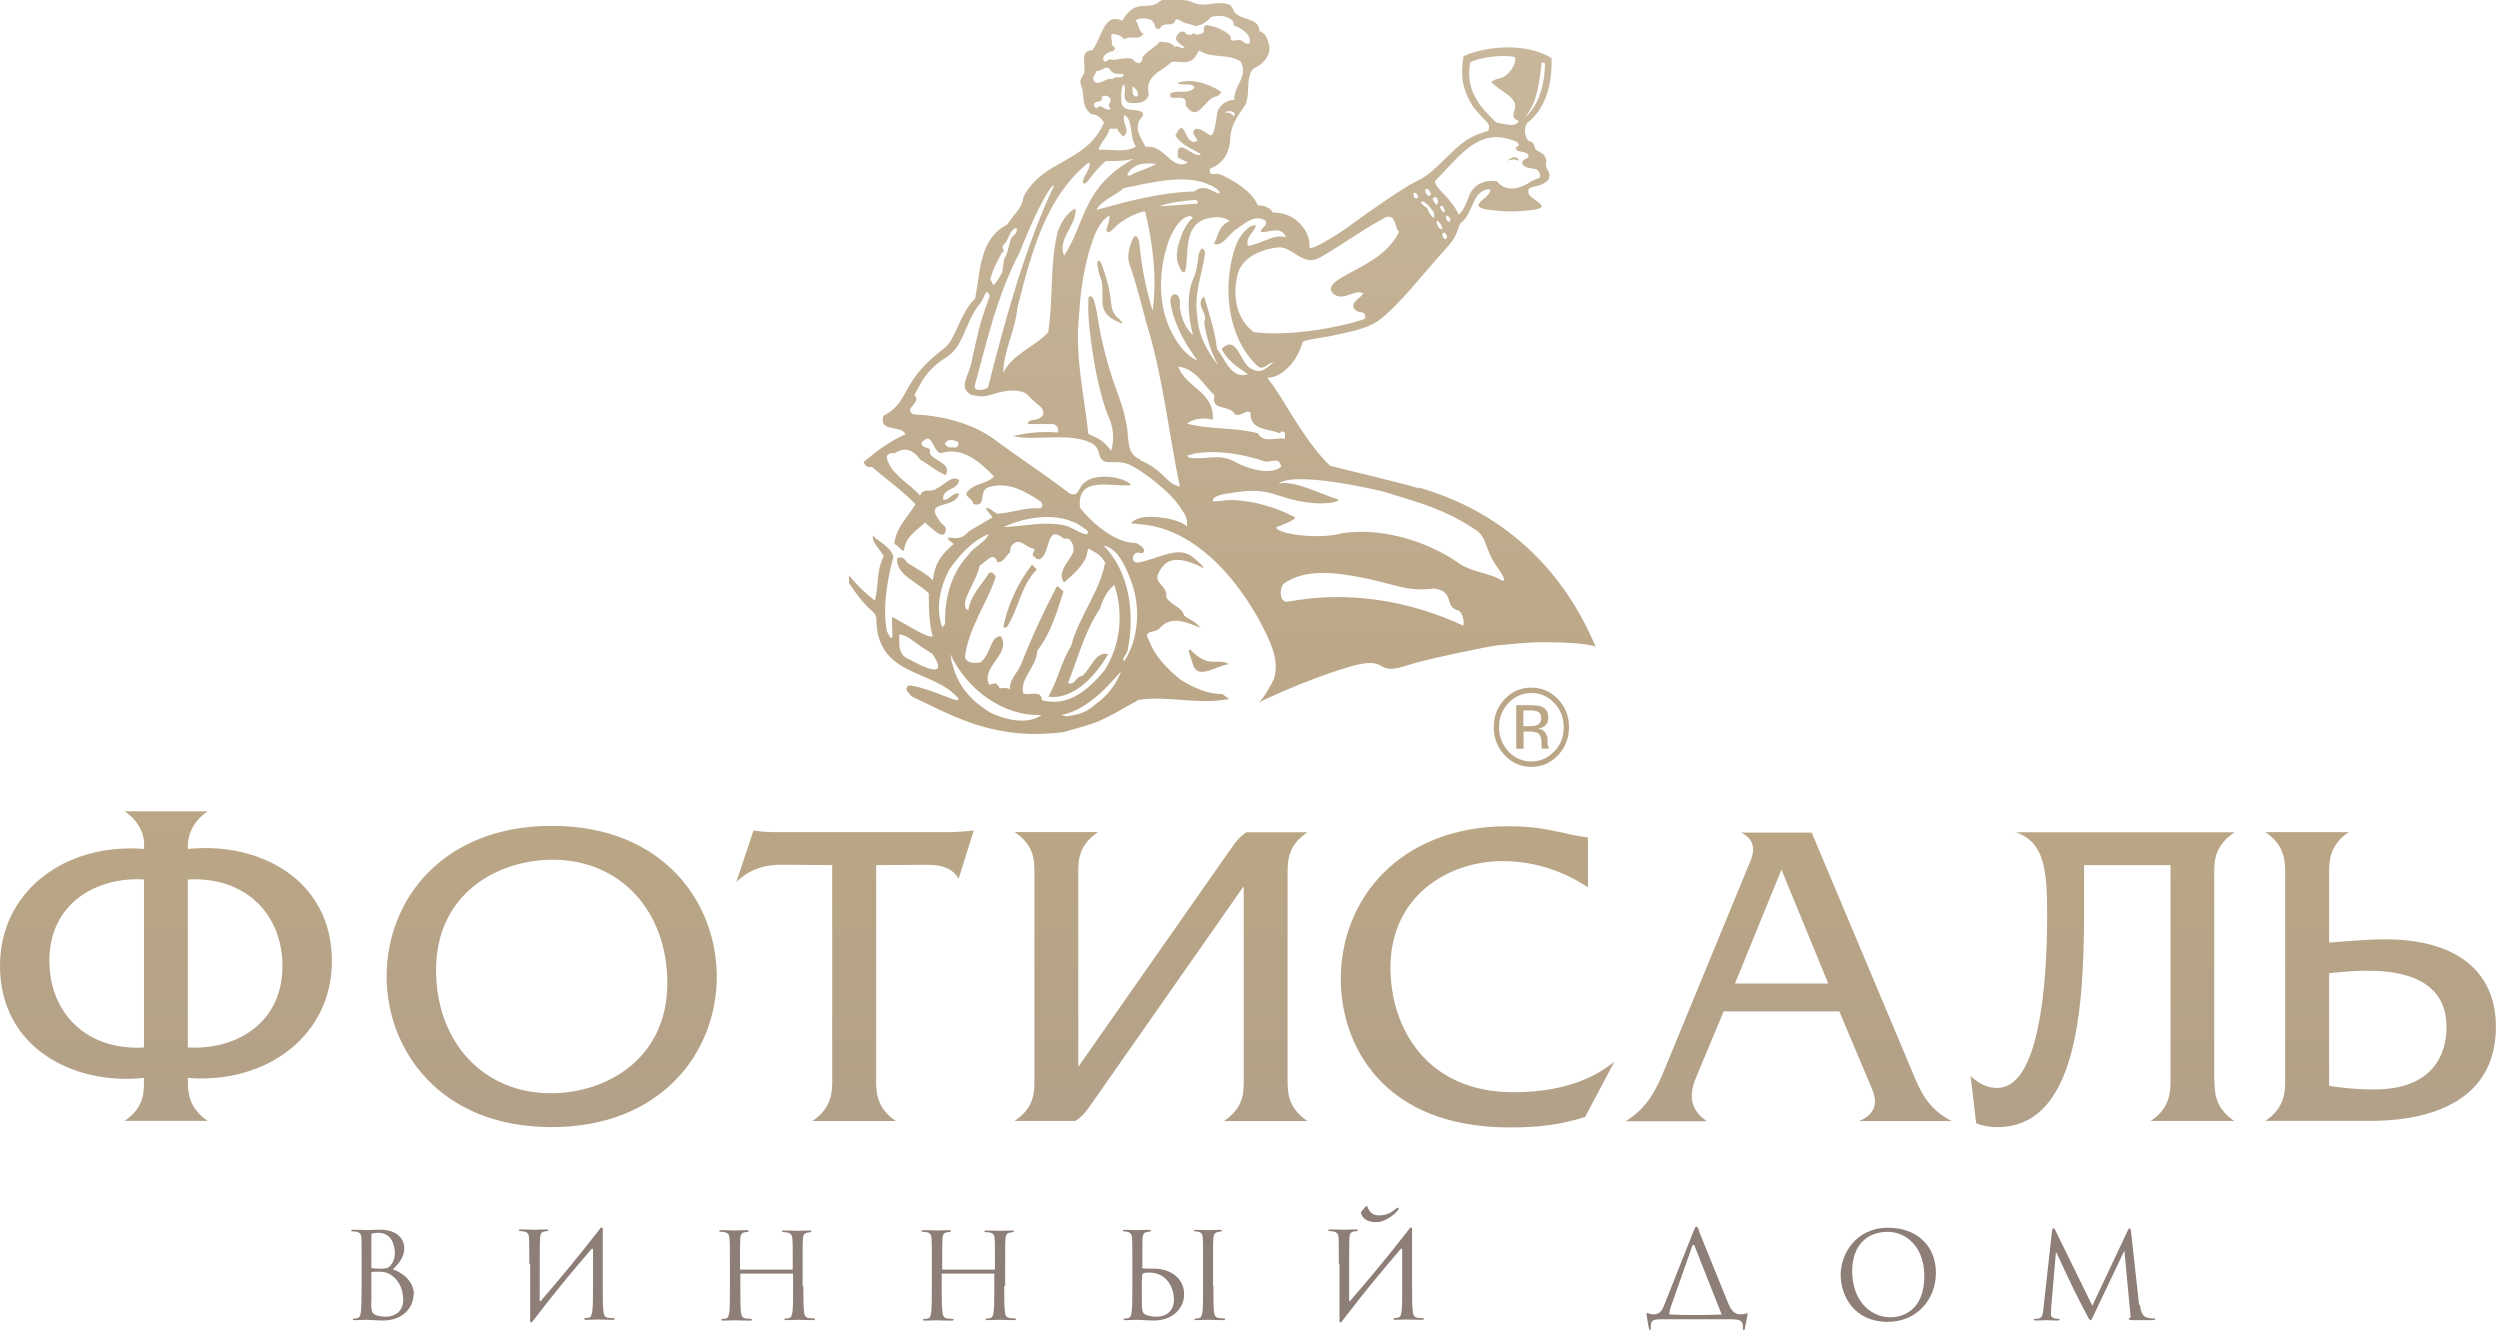 <svg width="228" height="122" viewBox="0 0 228 122" xmlns="http://www.w3.org/2000/svg"><title>Лого Фотисаль</title><defs><linearGradient x1="50%" y1="0%" x2="50%" y2="100%" id="a"><stop stop-color="#C9B89D" offset="0%"/><stop stop-color="#BAA585" offset="100%"/></linearGradient><linearGradient x1="50%" y1="0%" x2="50%" y2="100%" id="b"><stop stop-color="#BBA785" offset="0%"/><stop stop-color="#B2A089" offset="100%"/></linearGradient></defs><g fill="none" fill-rule="evenodd"><path d="M140.162 66.14c-.142.064-.347.092-.624.092h-.606v-1.44h.572c.366 0 .633.05.803.147.166.1.25.29.25.58 0 .3-.137.51-.395.61zm.99 1.89c-.006-.105-.012-.207-.012-.294v-.294c0-.2-.065-.405-.2-.614-.14-.212-.357-.335-.655-.386.237-.047.418-.104.55-.192.243-.17.366-.43.366-.783 0-.502-.19-.84-.58-1.01-.22-.093-.56-.14-1.02-.14h-1.32v3.967h.67v-1.566h.53c.36 0 .6.045.75.128.24.147.36.452.36.91v.316l.02.127v.04c.01.01.01.03.01.04h.63l-.02-.05c-.01-.04-.02-.11-.03-.21zm.593.494c-.572.613-1.267.92-2.087.92-.827 0-1.52-.307-2.097-.92-.56-.61-.85-1.347-.85-2.213 0-.86.29-1.59.86-2.19.58-.61 1.28-.92 2.09-.92.82 0 1.52.31 2.09.92.58.61.86 1.34.86 2.2 0 .87-.28 1.61-.86 2.22zm-2.087-5.817c-.95 0-1.76.35-2.426 1.053-.67.703-1 1.557-1 2.55 0 1.005.327 1.858.994 2.565.667.713 1.48 1.063 2.432 1.063.95 0 1.762-.35 2.432-1.063.667-.707 1.005-1.565 1.005-2.564 0-.99-.338-1.85-1.005-2.55-.67-.7-1.482-1.05-2.432-1.05zM134.55 48.3c1.166.774.73 1.63 2.043 3.49 1.306 1.86 0 .935 0 .935-1.067-.5-2.513-.61-3.61-1.4-2.16-1.543-6.466-3.348-10.64-2.683-1.93.57-5.96.09-5.948-.567 0 0 2.158-.74 1.645-.948-.403-.134-1.048-.65-3.536-1.27-2.65-.456-2.432-.173-3.867-.13-.194-.47 1.106-.723 1.38-.723 4.163-.74 3.944.455 7.545.853.723.11 2.506.048 2.506-.29-1.783-.563-3.877-1.74-5.458-1.477 1.676-1.193 9.565.743 9.565.743 3.244 1.023 5.455 1.533 8.376 3.468zm-1.08 8.76c-4.92-2.26-10.37-3.228-15.996-2.192-.79.145-.808-1.13-.445-1.6 2.05-1.507 5-1.043 7.75-.48l2.9.722c1.22.322 2.41.254 3.13.16 1.97.322.79 1.646 2.22 2.02.35.19.52.9.43 1.37zM108.5 41.74c-.575-.28.163-.216.39-.37 2.146-.384 4.603.077 6.497.72.347.066.968-.238 1.272.02l.21.417c-1.01.968-3.33.088-4.17-.37-1.58-.875-2.5-.187-4.21-.417zm-1.034-8.295c1.572.142 2.33 1.732 3.293 2.597-.35 1.518 1.37.798 1.85 1.736.61.29 1.02-.507 1.44-.143-.07 1.663 1.71 1.44 2.67 1.88.07-.078.14-.217.28-.15.34.072.13.435.2.653-.83-.146-2 .432-2.47-.504-2.27-.58-4.19-.293-6.46-.87.54-.504 1.64-.577 2.33-.36.21-2.53-2.4-2.887-3.15-4.84zm-3.474 8.46c-1.43-.56-.925-2.125-1.343-3.573-.43-2.3-1.13-2.774-2.22-7.59-.27-1.18-.48-3.453-.86-3.678-.39-.217-.31.453-.31.453-.13 2.064.73 7.983 1.9 10.63.39.896.48 1.997.18 2.964-.93-1.21-1.35-1.15-2.09-1.54-.31-3.28-1.22-6.89-.86-10.5.11-1.83.27-3.69.92-6.08.37-1.06.5-1.86 1.29-2.86l.55-.51c.18.65-.49 1.35-.13 1.53.23.15.48-.35 1.12-.82.27-.18 1.32-.93 2.3-1.06.67 2.78 1.11 6.04.68 9.07-.55-1.86-.97-3.61-1.22-6.28-.17-.55-.31-.68-.56-.35-.31.71-.62 1.61-.31 2.45.67 1.87 1.1 3.8 1.65 5.73 1.4 4.64 1.95 9.85 2.93 14.49-1.28-.26-1.45-1.51-3.67-2.43zm-5.88-22.89c-.86.32-1.442 1.525-1.653 2.123-.74 3.098-.38 5.993-.86 9.152-1.29 1.417-3.31 1.995-4.1 3.735 0-1.995 1.1-3.864 1.28-5.928 1.23-4.83 2.51-10.05 6.49-13.27.3.126-.05.677-.17.933-.26.45-.44.814-.28.987 0 0 .14.03.31-.148.16-.18.99-1.33 1.72-1.91 1.04 0 1.59 0 2.51-.19-4.64 2.57-4.35 5.79-6.31 8.82-.67-1.55 1.22-2.84 1.04-4.32zM90.107 35.32c-.24.258-1.263.418-1.227-.092 1.01-3.603 1.965-8.136 4.123-12.24 0 0 1.405-3.646 2.6-5.522.435-.692.518-.525.518-.525-2.69 5.74-4.48 12.33-6.01 18.38zm1.256-12.245c.095-.106.153-.147.2-.147-.08-.233-.26-.493.027-.657.46-.49.507-1.39 1.124-1.48.097.46-.22.63-.475.88-.25.65-.3 1.39-.66 1.97-.05.33-.12.74-.19 1.24-1.16 2.07-.76.48-1.09.71.13-.88.78-1.95 1.05-2.51zm9.846-11.34h.71c0 .297.35.446.48.74.84-.592-.14-1.183.14-1.997.84.444.42 1.997 1.06 2.886-.93.594-2.26.224-3.39.298.07-.595.84-1.187.98-1.928zm-1.18-1.848c-.09.025-.23-.17-.28-.29.02-.533.85-.098.74-.755.27-.29 1.06.024.71.536.01.045-.2.347.11.51-.42.434-.9-.606-1.3 0zm0-3.424c.46.075.92-.702 1.29 0 .08.103.2.21.48.258l.67.04c-.02.58-.76.05-1 .46-.62-.21-1.33.76-1.73.13-.14-.37.18-.6.27-.87zm1.38-1.745c.12-.074.16-.123.23-.17.19-.37-.24-.217-.23-.533.04-.41-.24-.878.11-.926.11.01.81.12.99.51.55-.44 1.31.17 1.77-.51-.47-.27-.4-.85-.72-1.24.28-.2 1.02-.24 1.38-.05.55.34.25 1.02.87.8.21-.68 1.26-.08 1.38-.75.21-.31.69.31 1.1.29.15.02.46.17.74.24.55-.07 1.03-.39 1.42-.83.62-.15 1.15-.14 1.65.11.23.13.47.31.41.65.47.18.72.31.94.52.71.5.58 1.11.43 1.16-.46.05-.6-.45-.99-.34-.28.05-.46.12-.67-.08.11-.12-.01-.29-.12-.41-.6-.49-1.27-.73-1.99-.87-.23-.05-.31.21-.35.29.19.51-.25.51-.6.58-.16.05-.22-.2-.39-.1-.09.19-.32.07-.51.1-.16-.23-.41-.37-.64-.23-.28.17-.43.59-.35.7.14.24.46.48.78.68-.28.26-.71-.28-.9 0-.28-.49-.87-.44-1.38-.51-.46.56-1.18.85-1.6 1.45.07.24-.1.44-.28.51-.24-.03-.46-.15-.55-.34-.72-.32-1.41.15-2.1 0-.21 0-.32.27-.56.17-.28-.56.4-.76.64-.92zm1.89 3.128c.17.19.62.472.44.946-.54.092-.45-.57-.45-.946zm9.31 1.246c-.68 0-1.48.516-1.6 1.225-.13.77-.26 2.19-.65 2.006-.29-.133-.77-.59-1.26-.59-.55.26-.12.642 0 .903l.12.193c-1.29.7-1.05-2.52-2.02-.46.54.84 1.52 1.22 2.32 1.68-.55.58-2.33-1.87-2.09.32.3.13.61.32.92.45-1.54.83-2.09-1.68-3.86-1.42-.37-.71-1.04-1.55-.56-2.45.12-.2.36-.32.31-.65-.56-.52-1.7.05-1.96-.91-.01-.1-.12-1.23.18-1.68.42.32-.31 1.41.54 1.67.74.06 1.54.06 1.78-.77-.43-1.74 1.17-2.07 2.08-2.97.8-.07 1.84.39 2.33-.78l.18-.26c1.05.77 2.7.25 3.8 1.03.67 1.35-.61 2.19-.61 3.41zm0 1.55s-.38-.307-.49-.343c-.11-.04-.43-.04-.43-.04s.17-.14.46-.13c.28.02.44.18.44.18v.32zm-9.8 5.28c.49-.97 1.5-1.11 2.63-.97-.62.39-1.91.732-2.21.97-.3.232-.43 0-.43 0zm7.6.97c.83.417.93.742.74.742-.4 0-1.27-.974-2.23-.168-3.12.067-6.06.905-8.93 1.675.48-.89 1.71-1.28 2.51-1.99 2.57-.52 5.72-1.34 7.9-.25zm-4.67 1.93c.85-.388 2.78-.565 3.18-.58.41-.017.31.322.31.322l-3.5.258zm6.38 1.35c-1.1.51-.99 1.42-1.42 2.063.79.322 1.32-.86 2.08-1.35.79-.52 1.59-1.357 2.63-.776.25.51-.43.64-.43 1.02.61.19 1.83-.65 2.32.52-1.1-.39-2.27.64-3.49.77-.25-.84.61-1.22.73-1.87-.68-.07-1.47.96-1.77 1.67-1.35 3.61-.92 8.5 1.9 11.14.55.51.91-.26 1.47-.32-.62.51-1.11 1.09-1.91.64-1.16-.39-1.34-3.29-2.81-1.87.43 1.02 1.53 1.74 2.39 2.31-1.48.52-2.09-1.35-2.82-2.32-.18-1.68-.74-3.22-1.17-4.77-.92.77.43 1.55 0 2.32.18 1.41.67 2.89 1.29 3.99-.92-1.16-1.78-2.64-1.9-4.32-.37-2.32.47-4.07.69-5.94 0 0-.13-.74-.44-.23-.3.49-.08 1.06-.56 2.43-.54 1.04-.72 2.97-.1 5.28-.49-.45-1.02-1.2-1.19-2.51 0-.52.05-1.09-.43-1.23-.84.14-.22 1.52-.18 1.94.7 1.98 1.22 2.7 2.2 4.12-.92-.39-1.66-1.31-2.17-2.25-2.19-3.84-.62-8.26-.35-8.91.51-1.07.8-1.47 1.35-1.85.18-.07.55-.33.74 0-.49.45-.59.73-.91 1.29-.42 1.14-.81 2.25-.26 3.25.08.14.11.31.25.38.25.11.25-.09.25-.09.37-1.55-.21-4.01 1.81-4.72.74-.23 1.7-.25 2.16.13zm8.31 3.29c2.02-1.16 3.92-2.577 6-3.678.92-.192.74.967 1.16 1.354-1.04 2.19-3.37 3.098-5.26 4.19-.31.2-1.54.9-.62 1.546.91.58 1.78-.517 2.63-.13-.13.387-1.57.98-.59 1.624.29.177.58-.012.76.375v.32c-2.18.796-7.02 1.66-10.16 1.227-1.59-1.16-1.98-3.323-1.47-5.284.56-2.143 3.49-2.454 3.86-2.45 1.28.064 2.14 1.805 3.67.905zM87.4 40.337c.06.323-.186.582-.492.45-.307.064-.555 0-.736-.318.243-.52.92-.33 1.228-.14zm11.848 8.158l-.097.218c-.49.065-1.28-.578-1.95-.773-1.9-.45-3.8.067-5.69.13 2.27-1.032 5.6-1.57 7.75.426zm1.493 2.99c-.42 2.382-2.38 4.83-3.05 7.412-.92 1.48-1.22 3.154-2.08 4.636 2.27.322 4.29-1.87 5.45-3.87-1.15-.32-1.58 1.356-2.38 2-.61 0-.54.84-1.28.645.92-2.32 1.53-4.77 2.94-6.828.18-.776.68-1.677 1.29-2.128.86 2.64.56 5.413-.86 7.732-1.53 1.87-3.36 3.412-5.75 2.77-.06-1.033-1.21-.322-1.71-.644-.3-1.354 1.22-2.382 1.29-3.868 1.23-1.607 1.78-3.478 2.39-5.412-.24-.127-.36-.45-.61-.45-1.22 2.32-2.32 4.707-3.25 7.086-.3.777-1.09 1.354-1.03 2.323-.25-.26-.68-.07-.98-.13.06-.2-.25-.32-.31-.45l-.61.13c-.74-1.74 2.14-2.84 1.04-4.45-1.04.19-.85 1.8-1.9 2.45-.49 0-1.04.12-1.34-.46.31-2.77 2.02-4.9 2.82-7.41-.18-.2-.31-.46-.61-.33-.67 1.09-1.71 2.06-1.9 3.41-.49-.13-.3-.9-.12-1.29.37-.91.92-1.74 1.16-2.78.5-.25 1.29-1.41 1.6-.32.55.07.8-.58 1.17-.9 0-.32.06-.58.31-.77.61-.58 1.23.45 1.9.45.06.26-.24.38-.12.64.19.12.31.39.62.32 1.04-.52.5-3.29 2.2-1.87h.43c.37.32.49.71.43 1.22-.43.9-1.53 1.87-.85 2.77.61-.52 1.656-1.42 2.02-2.33l.186-.77c.677.38 1.23.58 1.59 1.42zm2.32 1.255c.98 2.362.87 5.45-.54 7.57-.25-.258.25-.645.31-.966.68-3.222.25-7.15-2.2-9.597 1.29.255 1.95 1.794 2.44 2.994zm-2.78 11.2c-.96.775-1.29 1.163-3 1.39l-.5-.124c2.09-.383 3.95-2.193 5.46-3.993-.37 1.034-1.02 1.95-1.94 2.727zm-10.05 1.006c-1.25-.85-3.08-2.087-3.56-5.28 1.53 3.225 4.78 5.67 8.32 5.54-.97.713-2.7.74-4.76-.26zm-4.3-7.726c-.67-1.87-.12-3.935.74-5.414.92-1.29 2.14-2.575 3.49-3.094-.24.708-1.35 1.163-1.77 1.805-1.65 1.738-2.26 4.055-2.2 6.373l-.24.327zm-2.97 2.934c-1.02-.415-.95-1.136-.95-2.29.86.068 1.03.564 3 1.743 1.18 1.7.45 1.936-2.04.546zm46-42.565c.15-.06.19.06.31.19 0 0 .14.09 0 .25-.13.16-.3 0-.3 0s-.14-.39 0-.46zm.7.8s.17-.08.46.21c.24.23.64.7.65.8.1.39-.01.49-.09.43-.1-.06-.36-.48-.36-.48l-.01-.01c-.26-.67-.24-.37-.42-.54-.07-.07-.24-.23-.32-.29l.11-.14zm.37-1.15c.08-.08.28.05.37.22.1.17.11.18.07.31-.05.13-.24.14-.37-.06s-.15-.41-.07-.48zm.78.77c.17-.11.27.1.31.19.05.08.03.14 0 .26-.02.12-.04.41-.3 0-.26-.42-.16-.34 0-.45zm7.57-4.99c.2.14.2.27-.09.39-.22.34.33.39.7.48.38.09.4.25.4.25.09.27-.27.32-.34.38-.14.11-.27.23-.23.4.23.47.94.39 1.3.53.26.13.55.76.13.83 0 0-.45.15-.61.27-.75.49-2.13 1.18-3.14-.03-1.15-.13-2.05.3-2.49 1.26-.21.63-.52 1.37-.96 1.8-.79-1.64-2.11-2.32-2.19-3.05 2.5-2.54 4.11-5.09 7.55-3.56zm-4.3-7.35c1.12-.49 2.92-.7 4.08-.47.18.58-.46 1.57-1.12 1.86-.29.13-.79.13-1.03.45.92.9 2.44 1.36 2.14 2.46 0 0-.16.44-.13.62.05.31.51.46.51.46-.43.64-1.31.21-2.04.15-1.37-1.32-2.94-2.87-2.39-5.55zm-2.04 14.5c-.1-.11-.2-.19-.15-.43.06-.24.4.16.38.33-.02.17-.12.19-.23.09zm-.19 1.62c-.07.08-.37-.2-.3-.45 0 0 .11-.3.31 0s.07.36 0 .45zm-.33-2.99c.07.01.18.15.23.39.06.34-.26.09-.37-.17-.08-.2-.03-.26.15-.23zm-.28 2.02s-.24-.39-.21-.58c.04-.2.08-.1.19 0s.33.46.31.61c-.02.15-.28-.04-.28-.04zm8.3-10.79c.22-.4.75-1.14 1.06-4.37l.29.11s.14 3.25-1.82 4.96c0 0 .27-.33.48-.71zm-10.16 34.52c-.05-.15-7.69-1.94-8.1-2.08-2.56-2.52-4.37-6.47-5.72-8.02.98.01 1.67-.66 2.21-1.24.33-.4.75-1.05 1.04-2.05 1.05-.37 1.08-.12 4.83-1.03.73-.21 1.3-.39 2.03-.85 1.95-1.44 4.12-4.34 6.07-6.46 1.23-1.34 1.03-1.58 1.46-2.48 1.23-.84.99-3.03 2.69-3.09.24.77-2.26 1.48-.31 1.86 0 0 1.5.21 2.53.17.76-.04 2.5-.11 2.49-.46-.01-.36-1.24-.84-1.21-1.26-.19-.79 1.21-.29 1.88-1.26.23-.85-.47-.68-.23-1.65-.19-.78-.63-.68-1.01-1.04-.29-1.06-.5-.45-.77-.94-.22-.42-.28-.89 0-1.43 1.78-1.36 2.3-3.69 2.24-5.94-2.38-1.49-6.16-1.05-8.03-.17-.27 1.65-.12 2.72.47 3.9.46.92 1 1.37 1.32 1.76.35.35.69.54.47 1.14-.16.06-.71.24-.95.32-2.09.74-3.58 3.35-5.48 4.22-1.11.51-4.29 2.71-6.07 4.02-.55.45-3.31 2.26-3.8 2.13.12-1.57-1.26-3.05-2.83-3.2 0 0-.31-.07-.53-.02-.06-.3-.71-.72-1.34-.65-.62-1.36-2.02-2.13-3.25-2.77-.79-.33-1.1.19-1.16-.46 0-.15.12-.19.43-.32 1.1-.58 1.47-1.74 1.47-2.9.18-1.16.75-1.8 1.4-2.81.34-1.006.1-1.79.37-2.61.1-.704.66-.7 1.08-1.094.36-.313.77-.875.7-1.54-.12-.58-.31-1.227-.92-1.42 0-1.33-1.98-.903-2.37-1.92-.05-.11-.18-.45-.49-.53-1.07-.29-1.66.167-2.58.016-1.02-.16-.73-.47-2.29-.38-.22-.02-.9-.22-1.33.1-1.04.97-2.18-.4-3.44 1.775-1.72-.8-1.87 1.65-2.73 2.68-1.28.104-.48 1.393-.8 2.23-.1.19-.29.38-.29.62-.02.23.1.43.15.61.23.91-.06 1.51.7 2.27 0 0 .22.17.39.15.2-.02.72.36.91.75-1.65 3.73-5.51 3.284-7.35 6.76-.06 1.03-.98 1.68-1.46 2.515-2.57 1.29-2.45 4.32-2.94 6.77-1.4 1.29-1.78 3.79-2.81 4.51-4.23 3.21-2.994 4.83-5.564 6.18-.43 1.55 1.65.776 2.02 1.677-1.47.65-2.57 1.49-3.8 2.517.067.32.365.58.73.45 1.35 1.16 2.82 2.19 3.98 3.41-.73 1.224-1.774 2.11-1.93 3.655.25-.06.77.79.897.53.12-1.22 1.1-1.738 1.895-2.51l.92.772c.25.19.8.64.98 0 .12-.457-.36-.587-.55-.91-1.53-2.06 1.35-.96 1.78-2.51-.68-.13-.985.77-1.473.51 0-1.09 1.35-.77 1.475-1.74-.68-.514-1.41.52-2.09.78-.428.39-1.227-.13-1.47.645-.92-1.097-2.75-1.94-3.06-3.54.123-.33.43-.39.73-.33.863-.58 1.654-.39 2.33.58.68.385 1.53 1.093 2.33 1.42.55-1.1-.98-1.23-1.47-2 .242-.77-.74-.26-.74-.97 1.043-1.16.98.832 1.773.96 1.97-.65 3.68.9 4.84 2.13-.67.7-1.65.57-2.323 1.28-.62.514.43.71.43 1.223 1.34.382.36-1.29 1.47-1.55 1.77-.52 3.36.45 4.71 1.35.18.26.2.48-.107.61-1.22-.13-2.6.42-3.88.48-.31-.12-.86-.71-1.05-.45l.614.78c-.83.5-1.27.732-2.15 1.272-.806.93-1.404.53-1.96.596.19.325.2.247.57.567-1.9 1.56-1.76 2.78-1.91 3.304-.61-.64-1.35-.96-2.02-1.42-.55-.18-.49-.9-1.226-.58-.12 1.485 1.72 2.084 2.88 3.18 0 1.55.07 3.02.367 3.94-.45.155-2.05-.85-3.67-1.776-.185.45.22 2.32-.22 1.85l-.297-.534c-.37-2.09-.07-4.17.59-6.8-.19-.9-1.37-1.4-1.86-1.92-.12.58.552 1.13.98 1.84-.736 1.693-.368 2.16-.797 4.083-.6-.46-1.56-1.3-2.36-2.31v.7c1.98 3.01 2.334 2.312 2.49 3.24 0 5.41 5.25 4.56 7.52 7.33l-.187.123c-.306 0-3.25-1.352-4.41-1.352-.366.39-.144.46.296 1 3.52 1.63 7.41 4.1 13.87 3.25 3.3-.93 3-.77 6.82-2.933 2.632-.42 5.393.47 8.27-.08l-.62-.45c-1.41 0-2.622-.59-3.79-1.294-1.22-.96-2.45-2.25-2.93-3.67-.62-.9.735-.58 1.036-1.09 1.104-1.164 2.45-.46 3.674 0-.43-.58-.98-.71-1.47-1.1-.303-.9-1.1-.84-1.65-1.68.18-1.09-1.22-1.23-.68-2.24.46-.84 1.17-1.9 4.03-.44 0 0 .366.08-.953-1-1.32-1.08-3.25.245-4.908.503-.35.09-.57-.18-.51-.37-.015-.42.37-.64.73-.45.48-.106.39-.52-.46-.955-2.45.07-5.12-3.105-5.11-3.257-.31-3.03 3.2-1.76 4.69-2.03-.98-.91-3.34-.96-4.12-.33-.89.56-.54 1.49-1.52 1.103-2.26-1.74-4.58-3.23-7-5.03-1.96-1.38-4.58-2.06-7.27-2.187-.92-.58.85-1.03.12-1.74.76-1.48 1.18-2.263 2.63-3.28 1.884-.97 1.9-3.2 3.24-4.94.57-.55.61-1.8 1.01-.83-1.1 2.956-1.06 3.42-1.62 5.774-.21 1.52-1.35 2.53-.09 3.23.96.23 1.27.18 2.19-.1 1.1-.37 2.455-.41 2.98.14.79.874 1.58 1.106 1.4 1.8-.52.74-1.28.194-1.403.84h2.32c.31.063.55.384.43.77-1.7-.14-2.88.064-4.1.32 2.14.516 5.47-.46 7.4.79.31.276.41.63.44.756.32 1.45 1.37.416 2.87 1.1.953.46 3.8 2.45 4.71 4.13.25.31.51.64.46 1.47-.63-.5-1.07-.53-1.73-.72-.78-.11-2.62-.45-3.406.43l1.354.14c4.57.6 8.11 4.71 10.244 8.47 1.16 2.123 2.04 3.98 1.43 5.66-.22.46-.98 1.817-1.35 2.07 0 0 3.806-1.89 8.02-3.18 4.21-1.29 2.24.926 5.61-.23 1.37-.47 7.27-1.714 8.236-1.81.96-.09 2.9-.26 3.44-.27 1-.01 4.29-.02 5.412.4-4.56-10.854-13.25-13.67-16.12-14.51zm-27.4-15.51c-1.06-1.01-.23-1.48-1.46-4.79 0 0-.25-.76-.44-.35-.05.12.11 1.09.37 1.65.31 1.53-.39 2.61.95 3.51 0 0 1.66.97.6-.03zM91.5 57.22h.307c1.1-1.676 1.28-3.803 2.752-5.283l-.43-.452c-1.29 1.613-2.27 3.803-2.63 5.734zm15.86-49.675c.417.39 1.278-.13 1.582.453-.608.644-1.482.17-2.204.513 0 0-.01.11 0 .26.046.39 1.337-.17 1.39.49.006.08.012.36.033.39 1.18 1.67 1.67-.81 2.87-.87.12-.13.37-.19.3-.45-1.16-.7-2.56-1.22-3.97-.77zm31.15 7.015c-.064-.127-.3-.314-.61-.186l-.443.258.657-.094c.123 0 .268.215.397.022zm-29.99 44.658l-.122.126c.182.516.538 1.817.544 1.55.504.96 2.088-.192 3.127-.326-1.09-.642-1.74.512-3.55-1.35z" fill="url(#a)"/><path d="M195.166 118.985c.043.398.126 1.007.596 1.162.317.095.606.095.717.095.05 0 .08.016.08.063 0 .06-.1.09-.24.09h-1.12c-.29 0-.57.01-.72 0-.26-.017-.35-.04-.35-.124 0-.04.07-.06.13-.08.06 0 .05-.23.02-.44l-.53-5.64h-.03l-2.71 5.7c-.23.48-.27.58-.36.58-.08 0-.14-.1-.35-.5-.29-.53-1.24-2.42-1.29-2.54-.1-.19-1.34-2.82-1.46-3.12h-.05l-.44 5.09c-.01.17-.01.37-.01.56 0 .17.12.31.28.34.18.05.35.06.42.06.04 0 .09.03.09.06 0 .08-.07.09-.21.09-.41 0-.94-.03-1.03-.03-.1 0-.63.03-.93.03-.11 0-.19-.01-.19-.09 0-.03.06-.06.11-.06.09 0 .17 0 .33-.03.37-.06.4-.49.44-.91l.79-7.13c.02-.12.05-.19.12-.19s.11.04.17.17l3.38 6.89 3.24-6.88c.04-.1.09-.17.16-.17.08 0 .11.09.13.3l.74 6.72zm-22.946-7.015c2.487 0 4.335 1.553 4.335 4.104 0 2.455-1.746 4.478-4.406 4.478-3.02 0-4.28-2.33-4.28-4.305 0-1.774 1.3-4.277 4.34-4.277zm.234 8.164c.99 0 3.044-.564 3.044-3.75 0-2.63-1.615-4.04-3.352-4.04-1.848 0-3.228 1.2-3.228 3.597 0 2.55 1.546 4.2 3.536 4.2zm-17.52-7.882l2.69 6.637c.247.61.594.98 1.067.98.32 0 .6-.09.66-.09.04 0 .04.01.04.06s-.25 1.21-.26 1.33c-.02.1-.04.14-.11.14-.05 0-.07-.03-.07-.19V121c0-.34-.04-.682-.96-.682h-6.52c-.51 0-.81.07-.88.334-.04.174-.04.275-.04.55 0 .084-.02.105-.06.105s-.07-.03-.09-.096c-.07-.23-.23-1.24-.23-1.32 0-.11.01-.16.03-.16.09 0 .25.14.56.14.56 0 .79-.28.98-.76l2.71-6.83c.14-.35.19-.42.25-.42s.12.06.27.39zm-.516 7.686c.787 0 1.76-.024 2.598-.054l-2.463-6.238c-.028-.09-.062-.123-.095-.123-.055 0-.102.044-.13.13l-1.924 5.466c-.11.3-.154.54-.154.76.618.04 1.525.05 2.168.05zm-29.92-9.86c.047-.046.102-.078.13-.078 0 0 .055.007.09.032.036.03 0 .12.024.144.307.564.614.678 1.134.664.664-.023 1.11-.32 1.414-.592.09-.072.163-.11.197-.11.046 0 .065.025.074.066 0 .044-.02.074-.04.122-.23.33-1.07 1.096-1.94 1.13-.5.01-1.24-.087-1.46-.81-.02-.055 0-.113.03-.146l.37-.423zm-2.395 5.217c-.02-1.706 0-2.012-.02-2.363-.02-.374-.112-.545-.477-.622-.087-.024-.277-.034-.372-.034-.044 0-.093-.024-.093-.066 0-.065.07-.087.19-.087.49 0 1.19.03 1.24.03.06 0 .75-.03 1.08-.03.12 0 .18.022.18.087 0 .042-.04.066-.09.066-.07 0-.14.01-.27.034-.3.054-.39.238-.41.622-.02.35-.02 2.05-.02 5.657 0 .09.06.1.1.04 1.57-1.81 3.12-3.64 5.38-6.54.14-.23.32-.19.26.17v4.95c0 1.05 0 1.91.06 2.37.03.31.1.56.43.6.15.02.4.04.5.04.07 0 .09.03.09.07 0 .05-.06.08-.18.08-.6 0-1.3-.03-1.35-.03-.05 0-.75.03-1.07.03-.13 0-.18-.02-.18-.09 0-.04.02-.07.09-.07.11 0 .23-.02.33-.04.23-.05.29-.29.33-.61.05-.46.05-1.33.05-2.38v-3.17c0-.13-.05-.2-.15-.08-1.45 1.69-2.9 3.41-4.26 5.18-.29.36-.58.75-.92 1.18l-.13.17c-.14.23-.32.19-.26-.17v-5.04zm-11.44 1.93c0 1.05 0 1.916.052 2.373.03.316.105.56.434.604.15.023.39.04.49.04.07 0 .09.034.09.07 0 .054-.06.083-.18.083-.61 0-1.31-.03-1.36-.03-.06 0-.76.03-1.08.03-.13 0-.18-.017-.18-.084 0-.03.02-.06.09-.06.1 0 .23-.01.33-.04.22-.04.27-.29.32-.6.05-.45.05-1.32.05-2.37v-1.93c0-1.7 0-2.01-.02-2.36-.02-.37-.13-.55-.38-.61-.12-.03-.26-.04-.34-.04-.05 0-.09-.02-.09-.06 0-.06.05-.08.18-.08.35 0 1.05.03 1.11.03.05 0 .75-.03 1.08-.03.12 0 .17.02.17.09 0 .05-.04.07-.09.07-.08 0-.15.01-.27.04-.3.06-.39.24-.41.62-.03.35-.03.66-.03 2.36v1.93zm-6.53-1.688c0 .075.018.102.08.125.06.007.254.04.67.04h.353c1.5 0 2.755.855 2.755 2.344 0 1.17-.92 2.387-2.81 2.387-.25 0-1.38-.067-1.46-.067-.05 0-.75.03-1.08.03-.12 0-.18-.018-.18-.085 0-.03.03-.06.09-.06.1 0 .24-.01.34-.04.22-.04.28-.29.32-.6.06-.45.06-1.32.06-2.37v-1.93c0-1.7 0-1.67-.02-2.36-.01-.37-.18-.55-.42-.61-.12-.03-.27-.04-.34-.04-.04 0-.09-.02-.09-.06 0-.06.06-.08.18-.08.37 0 1.06.03 1.12.03.05 0 .75-.03 1.08-.03.12 0 .17.02.17.09 0 .05-.04.07-.08.07-.08 0-.14.01-.27.04-.3.06-.39.24-.41.62l-.01 2.61zm0 1.16c0 .844 0 2.203.008 2.365.04.536.04.69.38.852.3.143.78.17.98.17.6 0 1.56-.32 1.56-1.555 0-1-.56-2.47-2.28-2.47-.56 0-.64.09-.62.38v.25zm-12.547.528c0 1.05 0 1.916.057 2.373.036.316.097.56.43.604.154.023.4.04.5.04.064 0 .085.034.085.07 0 .054-.054.083-.177.083-.6 0-1.29-.03-1.35-.03-.05 0-.75.03-1.08.03-.11 0-.17-.017-.17-.084 0-.03.03-.06.09-.06.11 0 .24-.01.33-.04.22-.04.28-.29.32-.6.06-.45.06-1.32.06-2.37v-1.03c0-.05-.03-.06-.06-.06h-4.68c-.03 0-.06.01-.06.07v1.03c0 1.05 0 1.92.07 2.38.03.32.09.56.43.61.16.03.4.04.5.04.07 0 .09.04.09.07 0 .06-.05.09-.18.09-.6 0-1.3-.03-1.35-.03-.05 0-.75.03-1.08.03-.12 0-.18-.01-.18-.08 0-.03.02-.07.09-.07.1 0 .23-.01.34-.04.22-.04.28-.28.32-.6.05-.45.05-1.32.05-2.37v-1.93c0-1.7 0-2.01-.02-2.36-.02-.37-.11-.54-.47-.62-.09-.02-.27-.03-.37-.03-.05 0-.09-.02-.09-.06 0-.06.05-.09.18-.09.5 0 1.2.03 1.25.03.06 0 .75-.03 1.08-.03.13 0 .18.02.18.09 0 .05-.04.07-.09.07-.07 0-.14.01-.27.03-.3.06-.39.24-.41.62-.02.35-.02.78-.02 2.49v.23c0 .06.03.07.06.07h4.68c.03 0 .07-.01.07-.06v-.23c0-1.71 0-2.13-.02-2.48-.02-.37-.11-.54-.47-.62-.09-.02-.28-.03-.38-.03-.05 0-.09-.02-.09-.06 0-.064.06-.09.18-.09.49 0 1.19.03 1.24.03.06 0 .75-.03 1.08-.03.13 0 .18.02.18.09 0 .047-.04.07-.09.07-.07 0-.14.01-.27.036-.3.058-.39.24-.41.626-.02.35-.02.654-.02 2.36v1.93zm-18.32 0c0 1.05 0 1.916.056 2.373.027.316.103.56.43.604.157.023.397.04.495.04.07 0 .086.034.086.07 0 .054-.052.083-.17.083-.61 0-1.304-.03-1.364-.03-.06 0-.75.03-1.08.03-.12 0-.18-.017-.18-.084 0-.03.02-.06.09-.06.1 0 .23-.01.33-.04.22-.04.27-.29.32-.6.05-.45.05-1.32.05-2.37v-1.03c0-.05-.04-.06-.07-.06h-4.67c-.04 0-.07.01-.07.07v1.03c0 1.05 0 1.92.05 2.38.04.32.1.56.43.61.15.03.39.04.5.04.06 0 .08.04.08.07 0 .06-.05.09-.17.09-.61 0-1.3-.03-1.36-.03-.06 0-.76.03-1.08.03-.12 0-.19-.01-.19-.08 0-.03.02-.07.09-.07.1 0 .23-.01.33-.04.22-.04.27-.28.32-.6.05-.45.05-1.32.05-2.37v-1.93c0-1.7 0-2.01-.03-2.36-.02-.37-.11-.54-.47-.62-.09-.02-.28-.03-.38-.03-.04 0-.09-.02-.09-.06 0-.06.05-.09.18-.09.49 0 1.19.03 1.25.03.05 0 .74-.03 1.08-.03.11 0 .17.02.17.09 0 .05-.04.07-.08.07-.08 0-.15.01-.28.03-.3.06-.39.24-.41.62-.02.35-.02.78-.02 2.49v.23c0 .06.03.07.07.07h4.68c.03 0 .06-.01.06-.06v-.23c0-1.71 0-2.13-.03-2.48-.03-.37-.11-.54-.48-.62-.08-.02-.28-.03-.38-.03-.04 0-.09-.02-.09-.06 0-.064.06-.09.18-.09.49 0 1.19.03 1.24.03.06 0 .75-.03 1.09-.03.11 0 .17.02.17.09 0 .047-.05.07-.09.07-.08 0-.15.01-.28.036-.3.058-.39.24-.41.626-.02.35-.02.654-.02 2.36v1.93zm-24.99-1.93c-.02-1.706 0-2.012-.02-2.363-.026-.374-.11-.545-.478-.622-.087-.024-.272-.034-.374-.034-.04 0-.088-.024-.088-.066 0-.065.055-.087.175-.087.5 0 1.2.03 1.25.03.06 0 .75-.03 1.08-.03.13 0 .19.022.19.087 0 .042-.04.066-.08.066-.08 0-.14.01-.28.034-.3.054-.38.238-.4.622-.03.35-.03 2.05-.03 5.657 0 .09.06.1.11.04 1.57-1.81 3.11-3.64 5.37-6.54.15-.23.32-.19.27.17v4.95c0 1.05 0 1.91.06 2.37.03.31.1.56.43.6.16.02.4.04.51.04.07 0 .09.03.09.07 0 .05-.06.08-.18.08-.61 0-1.3-.03-1.35-.03-.06 0-.75.03-1.08.03-.12 0-.17-.02-.17-.09 0-.04.03-.07.09-.07.1 0 .23-.02.33-.04.22-.05.27-.29.32-.61.06-.46.06-1.33.06-2.38v-3.17c0-.13-.05-.2-.15-.08-1.46 1.69-2.9 3.41-4.27 5.18l-.92 1.18-.13.17c-.14.23-.32.19-.26-.17v-5.04zm-10.565 2.75c0 1.172-.92 2.388-2.81 2.388-.25 0-1.38-.067-1.47-.067-.05 0-.75.03-1.08.03-.12 0-.17-.018-.17-.085 0-.03.02-.06.09-.06.1 0 .24 0 .33-.04.18-.05.24-.15.3-.47.05-.29.08-1.17.08-2.5v-1.93c0-1.83-.01-2.29-.02-2.48-.04-.26-.1-.42-.47-.5-.08-.02-.27-.03-.37-.03-.04 0-.09-.02-.09-.06 0-.06.07-.09.18-.09.5 0 1.19.03 1.25.03.27 0 .7-.03 1.2-.03 1.81 0 2.21 1.1 2.21 1.65 0 .9-.51 1.43-1.04 1.97.82.26 1.92 1.04 1.92 2.32zm-3.86.69c0 .822.05 1.016.39 1.18.3.142.78.168.97.168.6 0 1.56-.318 1.56-1.554 0-.66-.22-1.64-1.06-2.22-.43-.29-.78-.33-1.18-.33-.65 0-.66.01-.66.08v2.66zm0-3.198c0 .075.02.102.08.125.07.007.27.04.67.04.63 0 .77-.022 1.01-.285.23-.264.4-.657.4-1.104 0-.91-.4-1.88-1.49-1.88-.12 0-.35.006-.52.052-.1.022-.13.055-.13.12v2.932z" fill="#8D7E77"/><path d="M214.212 75.884c-1.798 1.204-1.798 2.706-1.798 3.76v6.323c1.327-.114 3.643-.3 5.13-.3 6.356 0 10.082 2.82 10.082 7.978 0 8.388-9.137 8.578-11.492 8.578h-9.532c1.805-1.205 1.805-2.71 1.805-3.762V79.65c0-1.055 0-2.557-1.805-3.76h7.61zm-1.798 23.14c1.088.188 2.576.337 4.073.337 6.43 0 6.63-4.51 6.63-5.75 0-5.08-5.69-5.08-7.37-5.08-.79 0-1.965.07-3.333.23v10.27zm-10.455-.563c0 1.06 0 2.56 1.8 3.77h-7.61c1.8-1.2 1.8-2.71 1.8-3.76V78.9h-7.88v4.14c0 9.403-.79 19.755-7.92 19.755-.75 0-1.38-.15-1.92-.34l-.51-4.33c1.05 1.02 2 1.096 2.43 1.096 3.77 0 4.55-9.1 4.55-15.76 0-4.03-.2-6.66-2.87-7.56h19.96c-1.81 1.24-1.85 2.56-1.85 3.76v18.81zm-36.75-22.57l9.45 22.47c.62 1.47 1.41 2.9 3.33 3.88h-8.43c1.83-.78 1.52-2.07 1.17-2.93l-2.98-7.07H157.2l-2.474 5.91c-.544 1.32-.897 2.86.947 4.11h-7.41c2.04-1.27 2.82-2.97 3.565-4.78l7.84-19.03c.154-.38.705-1.8-.903-2.52h6.43zm-6.98 13.81h8.51l-4.27-10.39-4.24 10.39zm-13.38-8.76c-.74-.49-3.65-2.41-7.77-2.41-5.13 0-10.27 3.28-10.27 9.71 0 5.49 3.29 11.37 11.21 11.37 5.41 0 8.03-1.84 9.21-2.78l-2.67 5.04c-2.31.72-4.27.95-6.87.95-11.77 0-15.41-7.72-15.41-13.55 0-7.23 5.33-13.92 15.25-13.92 2.39 0 3.8.34 5.1.61.78.19 1.33.31 2.19.42v4.6zm-32.55-3.58c.46-.68.78-1.05 1.37-1.46h5.57c-1.77 1.21-1.81 2.52-1.81 3.76v18.81c0 1.24.04 2.56 1.81 3.77h-7.61c1.77-1.2 1.8-2.52 1.8-3.76V80.82l-13.95 19.94c-.47.68-.78 1.05-1.38 1.467h-5.56c1.77-1.205 1.8-2.52 1.8-3.762v-18.82c0-1.24-.03-2.556-1.8-3.76h7.6c-1.76 1.204-1.8 2.52-1.8 3.76v17.65l13.96-19.947zM79.9 98.47c0 1.054 0 2.56 1.794 3.763h-7.6c1.804-1.205 1.804-2.71 1.804-3.762V78.9l-4.664-.037c-.95 0-2.632.15-4.083 1.578l1.57-4.7c.95.15 1.49.15 2.52.15h15.17c.82 0 1.69-.07 2.39-.15l-1.37 4.4c-.75-1.27-2.15-1.27-3.13-1.27l-4.39.03v19.57zm-14.53-9.42c0 7.044-5.176 13.742-15.054 13.742-10.27 0-15.057-7.112-15.057-13.742 0-7.038 5.17-13.732 15.06-13.732 10.28 0 15.05 7.11 15.05 13.732zm-25.602-.596c0 6.55 4.277 11.25 10.472 11.25 5.055 0 10.62-3.126 10.62-10.046 0-6.55-4.266-11.25-10.46-11.25-5.062 0-10.632 3.126-10.632 10.046zM18.933 74c-1.134.753-1.876 1.96-1.8 3.427 6.51-.68 13.137 2.78 13.137 10.233 0 6.736-5.885 11.214-13.137 10.65v.373c0 1.13.196 2.445 1.8 3.54H11.37c1.643-1.13 1.76-2.368 1.76-3.54v-.374C6.627 98.98 0 95.52 0 88.07c0-6.734 5.877-11.217 13.13-10.648.16-1.695-.862-2.826-1.76-3.427h7.563zm-1.8 21.524c4.156.267 8.626-2.03 8.626-7.413 0-4.73-3.37-8.2-8.63-7.9v15.32zM13.13 80.208c-4.152-.26-8.626 2.036-8.626 7.413 0 4.75 3.373 8.21 8.626 7.91V80.21z" fill="url(#b)"/></g></svg>